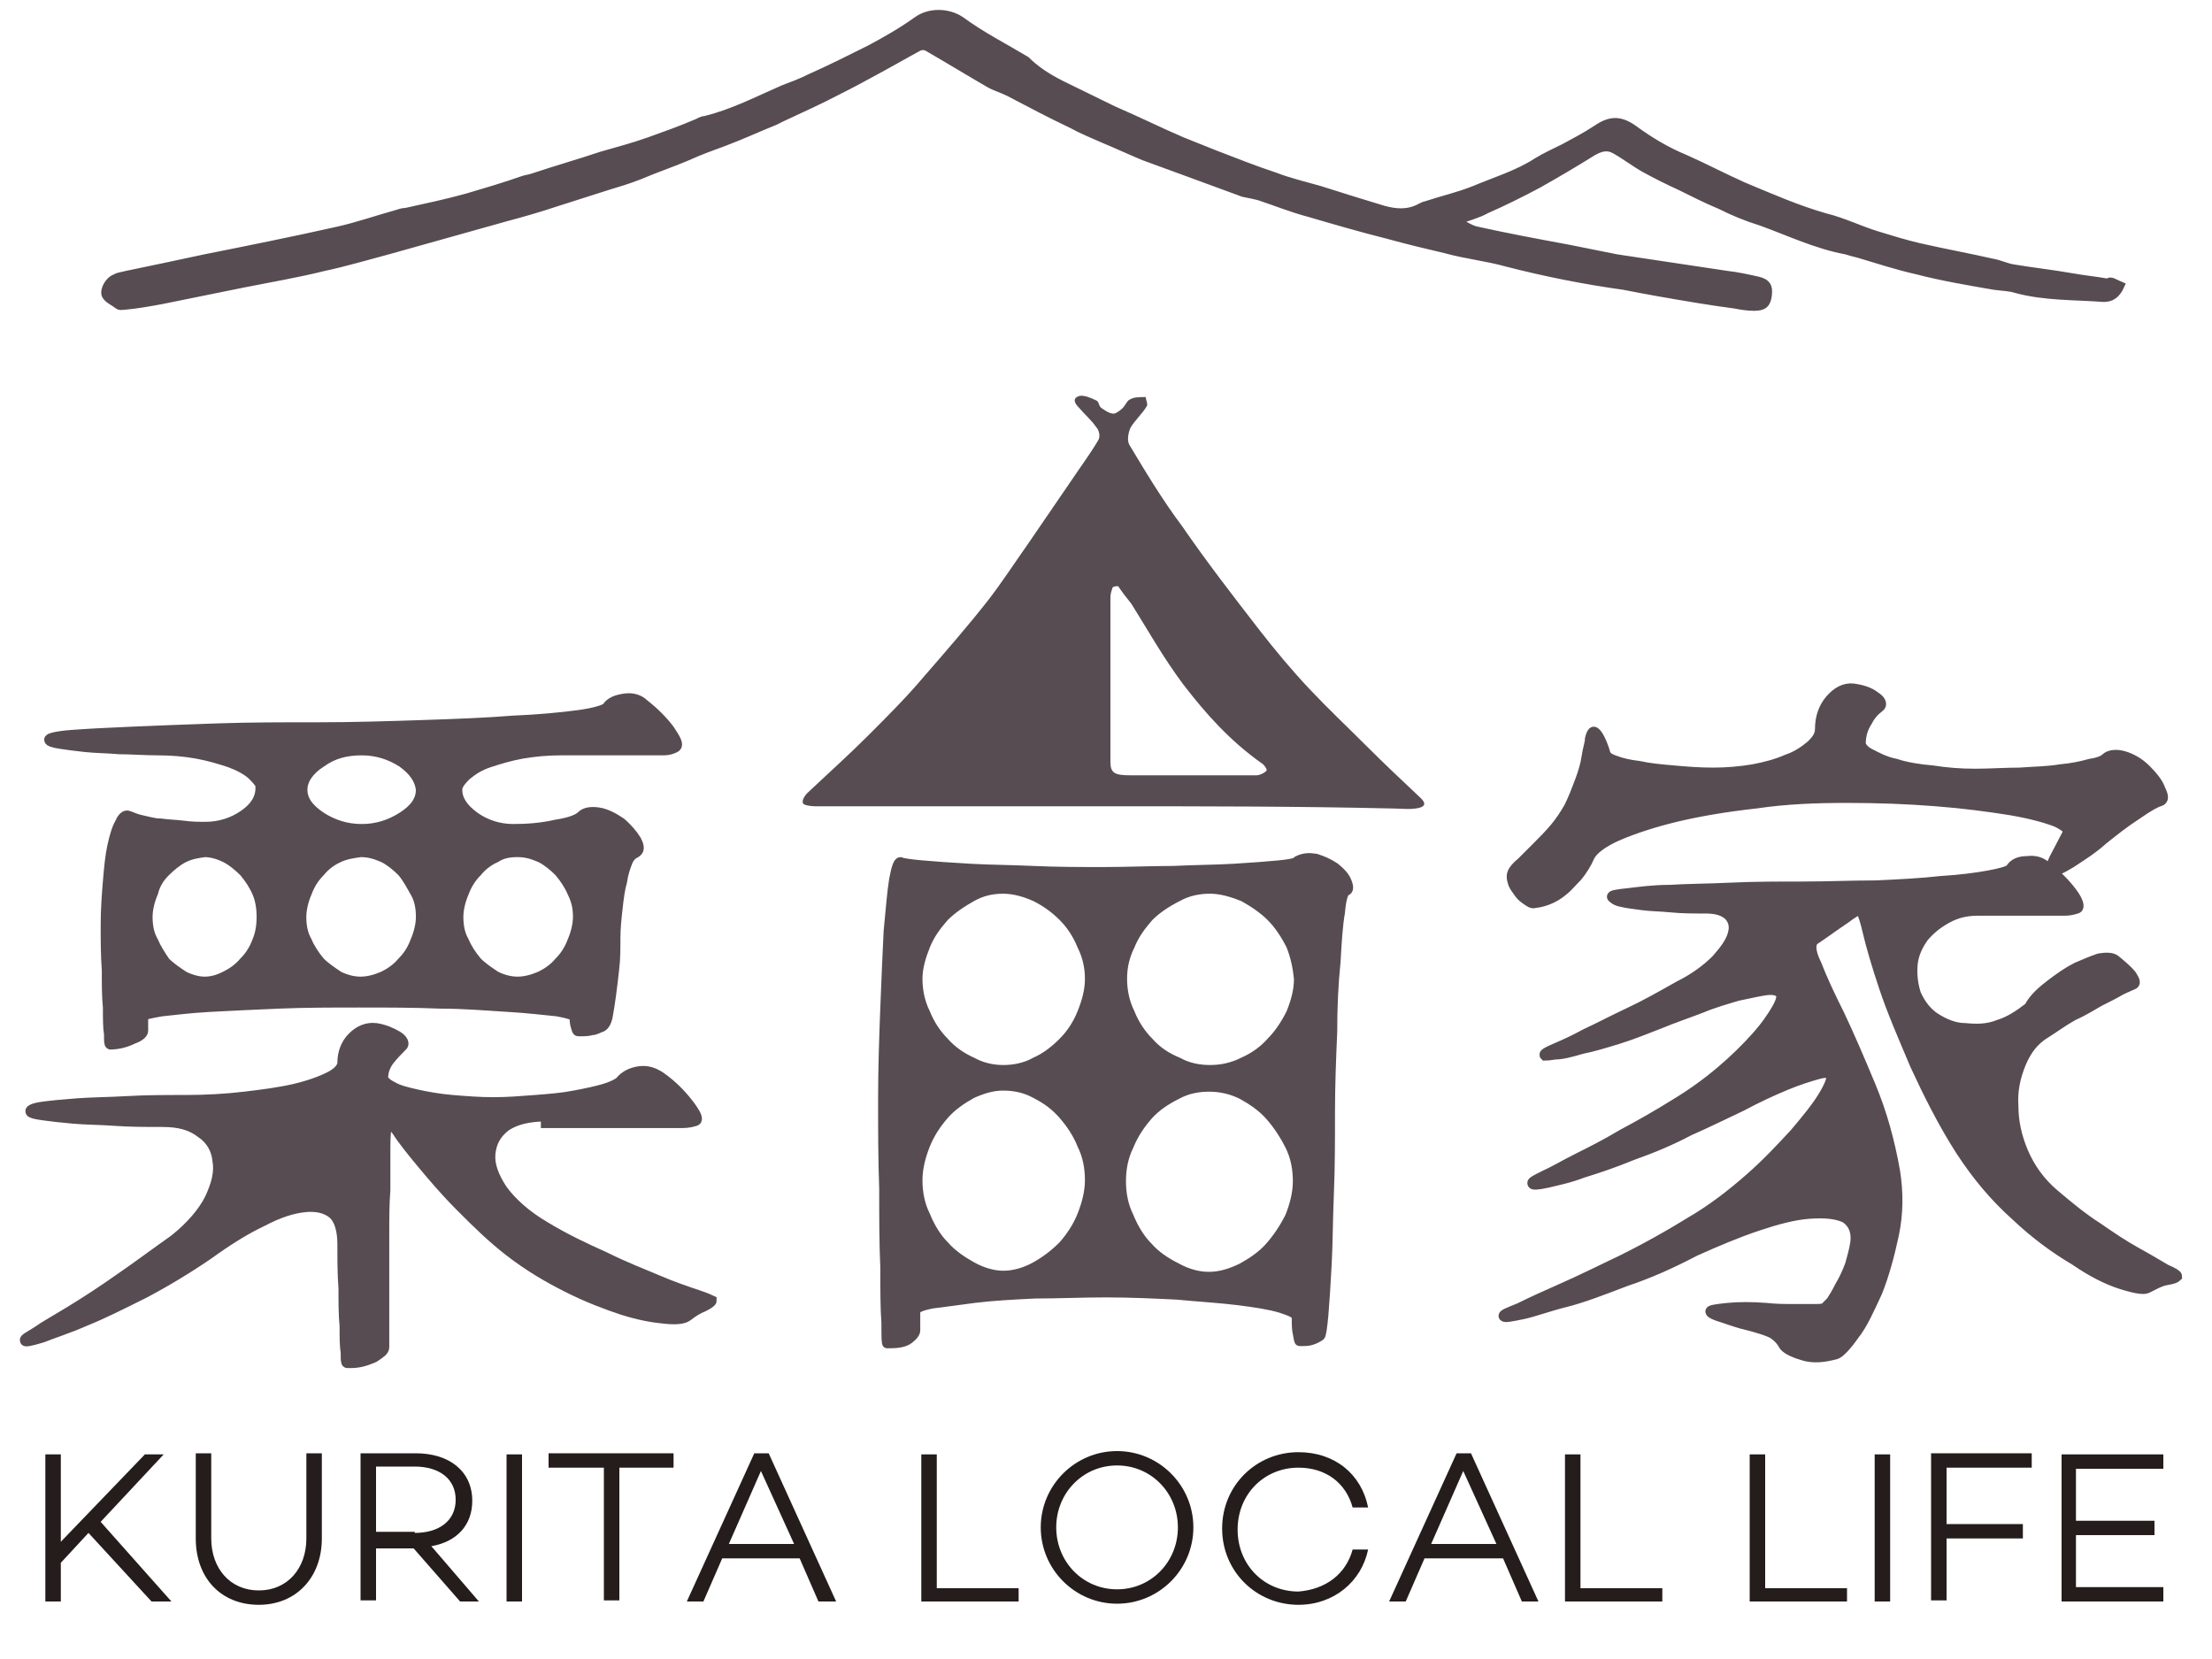 <?xml version="1.0" encoding="utf-8"?>
<!-- Generator: Adobe Illustrator 26.3.1, SVG Export Plug-In . SVG Version: 6.00 Build 0)  -->
<svg version="1.1" id="レイヤー_1" xmlns="http://www.w3.org/2000/svg" xmlns:xlink="http://www.w3.org/1999/xlink" x="0px"
	 y="0px" viewBox="0 0 200 150" style="enable-background:new 0 0 200 150;" xml:space="preserve">
<style type="text/css">
	.st0{fill:#574C51;stroke:#574C51;stroke-width:0.992;stroke-miterlimit:10;}
	.st1{fill:#574C51;stroke:#574C51;stroke-width:0.811;stroke-miterlimit:10;}
	.st2{fill:#251D1B;}
	.st3{fill:#574C51;stroke:#574C51;stroke-width:0.605;stroke-miterlimit:10;}
	.st4{fill:#574C51;}
</style>
<g>
	<g>
		<path class="st0" d="M49.4,100.9c-1.6,0-2.8,0.3-3.7,0.9c-0.9,0.7-1.3,1.5-1.4,2.5c-0.1,1,0.3,2.1,1.1,3.3
			c0.8,1.1,2.1,2.3,3.8,3.3c1.8,1.1,3.7,2,5.5,2.8c1.8,0.9,3.4,1.5,4.8,2.1c1.4,0.6,2.6,1,3.5,1.3c0.9,0.3,1.3,0.5,1.3,0.5
			c0,0.1-0.3,0.3-0.7,0.5c-0.5,0.2-1,0.5-1.5,0.9c-0.3,0.2-0.9,0.3-1.9,0.2c-1.1-0.1-2.3-0.3-3.9-0.8c-1.5-0.5-3.1-1.1-4.9-2
			c-1.8-0.9-3.5-1.9-5.2-3.2c-1.7-1.3-3.1-2.7-4.5-4.1c-1.4-1.4-2.5-2.7-3.5-3.9c-1-1.2-1.8-2.2-2.3-3c-0.6-0.7-0.9-1.1-0.9-1.1
			s-0.1,0.3-0.1,0.9c-0.1,0.6-0.1,1.3-0.1,2.3c0,1,0,2.1,0,3.3c-0.1,1.3-0.1,2.5-0.1,3.9v10.3c0,0.3-0.3,0.5-0.9,0.9
			c-0.7,0.3-1.3,0.5-2.1,0.5h-0.3c-0.1,0-0.1-0.3-0.1-0.9c-0.1-0.6-0.1-1.4-0.1-2.4c-0.1-1-0.1-2.1-0.1-3.4c-0.1-1.3-0.1-2.6-0.1-4
			c0-1.3-0.3-2.3-0.9-2.8c-0.6-0.5-1.5-0.7-2.5-0.6c-1.1,0.1-2.4,0.5-3.9,1.3c-1.5,0.7-3.1,1.7-4.9,3c-1.9,1.3-3.9,2.5-5.8,3.5
			c-2,1-3.8,1.9-5.3,2.5c-1.6,0.7-2.9,1.1-3.9,1.5c-1,0.3-1.5,0.4-1.5,0.3c-0.1-0.1,0.3-0.3,1.1-0.8c0.7-0.5,1.8-1.1,3.1-1.9
			c1.3-0.8,2.7-1.7,4.4-2.9c1.6-1.1,3.2-2.3,4.9-3.5c1.5-1.2,2.6-2.5,3.2-3.7c0.6-1.3,0.9-2.4,0.7-3.5c-0.1-1-0.6-1.9-1.5-2.5
			c-0.9-0.7-2-1-3.5-1c-1.5,0-2.9,0-4.3-0.1c-1.4-0.1-2.7-0.1-3.8-0.2c-1.1-0.1-2-0.2-2.7-0.3c-0.7-0.1-1.1-0.2-1.1-0.3
			c-0.1-0.1,0.3-0.3,1.1-0.4c0.7-0.1,1.8-0.2,3.1-0.3c1.3-0.1,2.8-0.1,4.5-0.2c1.7-0.1,3.5-0.1,5.3-0.1c1.8,0,3.6-0.1,5.3-0.3
			c1.7-0.2,3.2-0.4,4.5-0.7c1.3-0.3,2.4-0.7,3.2-1.1c0.8-0.4,1.2-0.9,1.2-1.3c0-0.9,0.3-1.7,0.9-2.3c0.6-0.6,1.3-0.9,2.1-0.8
			c0.7,0.1,1.4,0.4,1.9,0.7c0.5,0.3,0.7,0.7,0.4,0.9c-0.3,0.3-0.7,0.7-1.1,1.2c-0.4,0.5-0.6,1.1-0.6,1.6c0,0.3,0.3,0.6,0.9,0.9
			c0.5,0.3,1.3,0.5,2.2,0.7c0.9,0.2,2,0.4,3.2,0.5c1.2,0.1,2.5,0.2,3.7,0.2c1.3,0,2.5-0.1,3.8-0.2c1.3-0.1,2.5-0.2,3.5-0.4
			c1.1-0.2,2-0.4,2.7-0.6c0.7-0.2,1.3-0.5,1.5-0.7c0.4-0.5,1-0.8,1.7-0.9c0.7-0.1,1.3,0.1,1.9,0.5c1,0.7,1.8,1.5,2.5,2.4
			c0.7,0.9,0.9,1.4,0.7,1.5c-0.3,0.1-0.7,0.2-1.2,0.2H49.4z M22.9,70.1c-0.5-0.5-1.3-0.9-2.1-1.2c-0.9-0.3-1.9-0.6-3-0.8
			c-1.1-0.2-2.3-0.3-3.5-0.3s-2.4-0.1-3.5-0.1c-1.1-0.1-2.2-0.1-3.1-0.2c-0.9-0.1-1.7-0.2-2.3-0.3c-0.6-0.1-0.9-0.2-0.9-0.3
			c-0.1-0.1,0.6-0.3,1.9-0.4c1.3-0.1,3.1-0.2,5.5-0.3c2.3-0.1,4.9-0.2,7.8-0.3c2.9-0.1,6-0.1,9.2-0.1c3.1,0,6.3-0.1,9.3-0.2
			c3-0.1,5.7-0.2,8.2-0.4c2.4-0.1,4.4-0.3,5.9-0.5c1.5-0.2,2.4-0.5,2.6-0.7c0.3-0.5,0.9-0.7,1.6-0.8c0.7-0.1,1.3,0.1,1.7,0.5
			c0.9,0.7,1.7,1.5,2.3,2.3c0.6,0.9,0.8,1.3,0.6,1.5c-0.3,0.2-0.7,0.3-1.1,0.3h-9.3c-1.2,0-2.3,0.1-3.5,0.3c-1.1,0.2-2.1,0.5-3,0.8
			s-1.5,0.7-2.1,1.2c-0.5,0.5-0.8,0.9-0.8,1.3c0,0.9,0.5,1.7,1.6,2.5c1,0.7,2.2,1.1,3.5,1.1c1.3,0,2.6-0.1,3.9-0.4
			c1.3-0.2,2-0.5,2.3-0.8c0.3-0.3,0.8-0.4,1.5-0.3c0.7,0.1,1.4,0.5,2,0.9c0.6,0.5,1.1,1.1,1.4,1.6c0.3,0.6,0.3,0.9-0.1,1.1
			c-0.2,0.1-0.5,0.3-0.7,0.8c-0.2,0.5-0.4,1.1-0.5,1.8c-0.2,0.7-0.3,1.5-0.4,2.4c-0.1,0.9-0.2,1.8-0.2,2.7c0,0.9,0,1.9-0.1,2.7
			c-0.1,0.9-0.2,1.8-0.3,2.5c-0.1,0.7-0.2,1.4-0.3,1.9c-0.1,0.5-0.3,0.8-0.5,0.9c-0.3,0.1-0.6,0.3-0.9,0.3c-0.3,0.1-0.7,0.1-1,0.1
			h-0.2c-0.1,0-0.1-0.1-0.2-0.4c-0.1-0.3-0.1-0.6-0.1-0.9c0-0.1-0.5-0.3-1.6-0.5c-1.1-0.1-2.6-0.3-4.4-0.4c-1.8-0.1-3.9-0.3-6.2-0.3
			c-2.3-0.1-4.8-0.1-7.3-0.1c-2.5,0-4.9,0-7.3,0.1c-2.3,0.1-4.5,0.2-6.3,0.3c-1.8,0.1-3.3,0.3-4.3,0.4c-1.1,0.2-1.7,0.3-1.7,0.5v1.3
			c0,0.2-0.3,0.5-0.9,0.7c-0.6,0.3-1.3,0.5-2.1,0.5H10c-0.1,0-0.1-0.3-0.1-0.9c-0.1-0.6-0.1-1.4-0.1-2.4c-0.1-1-0.1-2.1-0.1-3.4
			c-0.1-1.3-0.1-2.7-0.1-4.1c0-1.4,0.1-2.7,0.2-3.9c0.1-1.2,0.2-2.3,0.4-3.2c0.2-0.9,0.4-1.6,0.7-2.1c0.2-0.5,0.5-0.7,0.7-0.6
			c0.3,0.1,0.7,0.3,1.2,0.4c0.5,0.1,1.1,0.3,1.7,0.3c0.7,0.1,1.3,0.1,2.1,0.2c0.7,0.1,1.4,0.1,2,0.1c1.3,0,2.5-0.4,3.5-1.1
			c1-0.7,1.5-1.5,1.5-2.5C23.7,71,23.4,70.6,22.9,70.1z M16.6,77.5c-0.6,0.3-1.2,0.8-1.7,1.3c-0.5,0.5-0.9,1.1-1.1,1.9
			c-0.3,0.7-0.5,1.5-0.5,2.2s0.1,1.5,0.5,2.2c0.3,0.7,0.7,1.3,1.1,1.9c0.5,0.5,1.1,0.9,1.7,1.3c0.6,0.3,1.3,0.5,1.9,0.5
			c0.7,0,1.3-0.2,1.9-0.5c0.6-0.3,1.2-0.7,1.7-1.3c0.5-0.5,0.9-1.1,1.2-1.9c0.3-0.7,0.4-1.5,0.4-2.2s-0.1-1.5-0.4-2.2
			c-0.3-0.7-0.7-1.3-1.2-1.9c-0.5-0.5-1.1-1-1.7-1.3c-0.6-0.3-1.3-0.5-1.9-0.5C17.8,77.1,17.2,77.2,16.6,77.5z M36.4,68.9
			c-1.1-0.7-2.3-1.1-3.7-1.1c-1.4,0-2.6,0.3-3.7,1.1c-1.1,0.7-1.7,1.6-1.7,2.5c0,0.9,0.5,1.7,1.7,2.5c1.1,0.7,2.3,1.1,3.7,1.1
			c1.4,0,2.6-0.4,3.7-1.1c1.1-0.7,1.7-1.5,1.7-2.5C38,70.5,37.5,69.7,36.4,68.9z M30.6,77.5c-0.7,0.3-1.3,0.8-1.7,1.3
			c-0.5,0.5-0.9,1.1-1.2,1.9c-0.3,0.7-0.5,1.5-0.5,2.2s0.1,1.5,0.5,2.2c0.3,0.7,0.7,1.3,1.2,1.9c0.5,0.5,1.1,0.9,1.7,1.3
			c0.6,0.3,1.3,0.5,2,0.5c0.7,0,1.4-0.2,2.1-0.5c0.6-0.3,1.2-0.7,1.7-1.3c0.5-0.5,0.9-1.1,1.2-1.9c0.3-0.7,0.5-1.5,0.5-2.2
			s-0.1-1.5-0.5-2.2s-0.7-1.3-1.2-1.9c-0.5-0.5-1.1-1-1.7-1.3c-0.7-0.3-1.3-0.5-2.1-0.5C31.9,77.1,31.2,77.2,30.6,77.5z M51.8,80.7
			c-0.3-0.7-0.7-1.3-1.2-1.9c-0.5-0.5-1.1-1-1.7-1.3c-0.7-0.3-1.3-0.5-2.1-0.5c-0.7,0-1.4,0.1-2,0.5c-0.7,0.3-1.3,0.8-1.7,1.3
			c-0.5,0.5-0.9,1.1-1.2,1.9c-0.3,0.7-0.5,1.5-0.5,2.2s0.1,1.5,0.5,2.2c0.3,0.7,0.7,1.3,1.2,1.9c0.5,0.5,1.1,0.9,1.7,1.3
			c0.6,0.3,1.3,0.5,2,0.5c0.7,0,1.4-0.2,2.1-0.5c0.6-0.3,1.2-0.7,1.7-1.3c0.5-0.5,0.9-1.1,1.2-1.9c0.3-0.7,0.5-1.5,0.5-2.2
			S52.2,81.5,51.8,80.7z"/>
		<path class="st1" d="M119,77.6c0.6,0.2,1.1,0.4,1.7,0.8c0.5,0.4,0.9,0.8,1.1,1.3c0.2,0.5,0.2,0.8-0.1,0.9
			c-0.2,0.1-0.4,0.7-0.5,1.9c-0.2,1.1-0.3,2.7-0.4,4.5c-0.2,1.9-0.3,4-0.3,6.3c-0.1,2.3-0.2,4.8-0.2,7.2c0,2.5,0,5-0.1,7.4
			c-0.1,2.4-0.1,4.5-0.2,6.4c-0.1,1.9-0.2,3.4-0.3,4.6c-0.1,1.1-0.2,1.8-0.3,1.9c-0.3,0.2-0.5,0.3-0.8,0.4c-0.3,0.1-0.6,0.1-0.9,0.1
			h-0.2c-0.1,0-0.1-0.2-0.2-0.7c-0.1-0.4-0.1-0.9-0.1-1.5c0-0.3-0.5-0.5-1.4-0.8c-1-0.3-2.3-0.5-3.9-0.7c-1.6-0.2-3.4-0.3-5.5-0.5
			c-2.1-0.1-4.2-0.2-6.4-0.2s-4.3,0.1-6.4,0.1c-2.1,0.1-3.9,0.2-5.5,0.4c-1.6,0.2-2.9,0.4-3.8,0.5c-1,0.2-1.5,0.4-1.5,0.7v1.7
			c0,0.2-0.2,0.5-0.6,0.8c-0.4,0.3-1,0.4-1.7,0.4h-0.3c-0.1,0-0.1-0.6-0.1-1.9c-0.1-1.3-0.1-2.9-0.1-5c-0.1-2.1-0.1-4.4-0.1-7.1
			c-0.1-2.7-0.1-5.4-0.1-8.2c0-2.8,0.1-5.6,0.2-8.2c0.1-2.6,0.2-4.9,0.3-6.9c0.2-2,0.3-3.5,0.5-4.7c0.2-1.1,0.4-1.6,0.6-1.6
			c0.2,0.1,0.9,0.2,2,0.3c1.1,0.1,2.6,0.2,4.3,0.3c1.7,0.1,3.5,0.1,5.7,0.2s4.3,0.1,6.4,0.1c2.1,0,4.3-0.1,6.3-0.1
			c2-0.1,3.9-0.1,5.5-0.2c1.6-0.1,3-0.2,4-0.3c1-0.1,1.6-0.2,1.7-0.4C117.9,77.5,118.4,77.5,119,77.6z M97.8,85.5
			c-0.4-1-1-1.9-1.7-2.6c-0.7-0.7-1.5-1.3-2.5-1.8c-0.9-0.4-1.9-0.7-2.9-0.7c-1,0-1.9,0.2-2.8,0.7c-0.9,0.5-1.8,1.1-2.5,1.8
			c-0.7,0.8-1.3,1.6-1.7,2.6c-0.4,1-0.7,2-0.7,3c0,1,0.2,2.1,0.7,3.1c0.4,1,1,1.9,1.7,2.6c0.7,0.8,1.6,1.4,2.5,1.8
			c0.9,0.5,1.9,0.7,2.8,0.7c1,0,2-0.2,2.9-0.7c0.9-0.4,1.7-1,2.5-1.8c0.7-0.7,1.3-1.6,1.7-2.6c0.4-1,0.7-2,0.7-3.1
			C98.5,87.5,98.3,86.5,97.8,85.5z M87.9,98.9c-0.9,0.5-1.8,1.1-2.5,1.9c-0.7,0.8-1.3,1.7-1.7,2.7c-0.4,1-0.7,2.1-0.7,3.2
			c0,1.1,0.2,2.2,0.7,3.2c0.4,1,1,2,1.7,2.7c0.7,0.8,1.6,1.4,2.5,1.9c0.9,0.5,1.9,0.8,2.8,0.8c1,0,2-0.3,2.9-0.8
			c0.9-0.5,1.7-1.1,2.5-1.9c0.7-0.8,1.3-1.7,1.7-2.7c0.4-1,0.7-2.1,0.7-3.2c0-1.1-0.2-2.2-0.7-3.2c-0.4-1-1-1.9-1.7-2.7
			c-0.7-0.8-1.5-1.4-2.5-1.9c-0.9-0.5-1.9-0.7-2.9-0.7C89.7,98.2,88.8,98.5,87.9,98.9z M116.7,85.5c-0.5-1-1.1-1.9-1.8-2.6
			c-0.7-0.7-1.6-1.3-2.5-1.8c-1-0.4-2-0.7-3-0.7c-1,0-2,0.2-2.9,0.7c-1,0.5-1.9,1.1-2.6,1.8c-0.7,0.8-1.3,1.6-1.7,2.6
			c-0.5,1-0.7,2-0.7,3c0,1,0.2,2.1,0.7,3.1c0.4,1,1,1.9,1.7,2.6c0.7,0.8,1.6,1.4,2.6,1.8c0.9,0.5,1.9,0.7,2.9,0.7c1,0,2-0.2,3-0.7
			c0.9-0.4,1.8-1,2.5-1.8c0.7-0.7,1.3-1.6,1.8-2.6c0.4-1,0.7-2,0.7-3.1C117.3,87.5,117.1,86.5,116.7,85.5z M102.1,110
			c0.4,1,1,2,1.7,2.7c0.7,0.8,1.6,1.4,2.6,1.9c0.9,0.5,1.9,0.8,2.9,0.8c1,0,2-0.3,3-0.8c0.9-0.5,1.8-1.1,2.5-1.9
			c0.7-0.8,1.3-1.7,1.8-2.7c0.4-1,0.7-2.1,0.7-3.2c0-1.1-0.2-2.2-0.7-3.2c-0.5-1-1.1-1.9-1.8-2.7c-0.7-0.8-1.6-1.4-2.5-1.9
			c-1-0.5-2-0.7-3-0.7c-1,0-2,0.2-2.9,0.7c-1,0.5-1.9,1.1-2.6,1.9c-0.7,0.8-1.3,1.7-1.7,2.7c-0.5,1-0.7,2.1-0.7,3.2
			C101.4,107.9,101.6,109,102.1,110z"/>
		<path class="st0" d="M185.5,89c0.8-0.6,1.5-1.1,2.3-1.5c0.7-0.3,1.4-0.6,2-0.8c0.6-0.1,1.1-0.1,1.4,0.1c0.6,0.5,1.1,0.9,1.5,1.4
			c0.3,0.5,0.4,0.7,0.1,0.8c-0.2,0.1-0.5,0.2-1.1,0.5c-0.5,0.3-1.1,0.6-1.9,1c-0.7,0.4-1.5,0.9-2.4,1.3c-0.9,0.5-1.7,1.1-2.5,1.6
			c-1,0.6-1.7,1.5-2.2,2.7c-0.5,1.2-0.8,2.5-0.7,3.9c0,1.4,0.3,2.8,0.9,4.2c0.6,1.4,1.5,2.7,2.8,3.8c1.3,1.1,2.5,2.1,3.9,3
			c1.3,0.9,2.5,1.7,3.6,2.3c1.1,0.6,1.9,1.1,2.6,1.5c0.7,0.3,1,0.5,1,0.6c-0.1,0.1-0.3,0.2-0.9,0.3c-0.6,0.1-1.1,0.4-1.7,0.7
			c-0.3,0.2-1,0.1-2.3-0.3c-1.3-0.4-2.7-1.1-4.3-2.2c-1.7-1-3.5-2.3-5.3-4c-1.9-1.7-3.5-3.6-5-5.9c-1.6-2.5-2.9-5.1-4.1-7.7
			c-1.1-2.6-2.1-4.9-2.8-7c-0.7-2.1-1.2-3.8-1.5-5.1c-0.3-1.3-0.6-2-0.7-2c-0.2,0-0.7,0.3-1.5,0.9c-0.9,0.6-1.7,1.2-2.6,1.8
			c-0.5,0.3-0.5,1.1,0.1,2.3c0.5,1.3,1.2,2.8,2.1,4.6c0.9,1.9,1.8,4,2.8,6.4c1,2.4,1.7,4.9,2.2,7.7c0.3,1.9,0.3,3.8-0.1,5.7
			c-0.4,1.9-0.9,3.7-1.5,5.2c-0.7,1.5-1.3,2.9-2.1,3.9c-0.7,1-1.3,1.6-1.6,1.7c-1.1,0.3-2.1,0.4-3,0.1c-1-0.3-1.5-0.6-1.7-0.9
			c-0.2-0.4-0.5-0.7-0.9-1c-0.5-0.3-1.2-0.5-2.3-0.8c-0.9-0.2-1.7-0.5-2.3-0.7c-0.7-0.2-1.1-0.4-1.1-0.5c-0.1-0.1,0.5-0.2,1.5-0.3
			c1-0.1,2.2-0.1,3.5,0c0.9,0.1,1.7,0.1,2.5,0.1c0.7,0,1.3,0,1.7,0c0.5,0,0.9,0,1.1-0.1c0.1-0.1,0.3-0.3,0.6-0.6
			c0.2-0.3,0.5-0.8,0.8-1.4c0.3-0.5,0.6-1.1,0.9-1.9c0.2-0.7,0.4-1.4,0.5-2.1c0.1-1-0.2-1.7-0.9-2.2c-0.8-0.4-1.9-0.5-3.3-0.4
			c-1.4,0.1-2.9,0.5-4.7,1.1c-1.8,0.6-3.7,1.4-5.7,2.3c-2.1,1.1-4.1,2-6.2,2.7c-2.1,0.8-3.9,1.5-5.5,1.9s-2.9,0.9-3.9,1.1
			c-1,0.2-1.5,0.3-1.6,0.2c-0.1-0.1,0.4-0.3,1.4-0.7c1-0.5,2.3-1.1,3.9-1.8c1.6-0.7,3.4-1.6,5.5-2.6c2-1,4-2.1,6.1-3.4
			c1.9-1.1,3.7-2.5,5.3-3.9c1.6-1.4,2.9-2.8,4.1-4.1c1.1-1.3,2-2.4,2.6-3.4c0.6-1,0.8-1.6,0.7-1.9c-0.1-0.3-0.6-0.3-1.3-0.1
			c-0.7,0.2-1.7,0.5-2.9,1c-1.2,0.5-2.5,1.1-4,1.9c-1.5,0.7-3.1,1.5-4.7,2.2c-1.7,0.9-3.4,1.6-5.1,2.2c-1.7,0.7-3.2,1.2-4.5,1.6
			c-1.3,0.5-2.4,0.7-3.2,0.9c-0.9,0.2-1.3,0.2-1.3,0.1c-0.1-0.1,0.3-0.3,1.1-0.7c0.7-0.3,1.7-0.9,2.9-1.5c1.2-0.6,2.6-1.3,4.1-2.2
			c1.5-0.8,3.1-1.7,4.7-2.7c1.5-0.9,2.9-1.9,4.2-3c1.3-1.1,2.3-2.1,3.2-3.1c0.9-1,1.5-1.9,1.9-2.6c0.4-0.7,0.5-1.2,0.3-1.4
			c-0.2-0.3-0.7-0.4-1.4-0.3c-0.7,0.1-1.5,0.3-2.5,0.5c-1,0.3-2.1,0.6-3.3,1.1c-1.3,0.5-2.5,0.9-3.7,1.4c-1.3,0.5-2.5,1-3.8,1.4
			c-1.3,0.4-2.3,0.7-3.3,0.9c-1,0.3-1.8,0.5-2.4,0.5c-0.6,0.1-0.9,0.1-0.9,0.1c-0.1-0.1,0.3-0.3,1-0.6c0.7-0.3,1.6-0.7,2.7-1.3
			c1.1-0.5,2.4-1.2,3.9-1.9c1.5-0.7,2.9-1.5,4.5-2.4c1.4-0.7,2.5-1.5,3.4-2.4c0.8-0.9,1.3-1.6,1.5-2.3c0.2-0.7,0.1-1.2-0.3-1.7
			c-0.5-0.5-1.2-0.7-2.2-0.7c-1.1,0-2.1,0-3.1-0.1c-1-0.1-1.9-0.1-2.6-0.2c-0.8-0.1-1.5-0.2-1.9-0.3c-0.5-0.1-0.7-0.3-0.8-0.4
			c-0.1-0.1,0.4-0.2,1.4-0.3c0.9-0.1,2.2-0.3,3.8-0.3c1.5-0.1,3.4-0.1,5.5-0.2c2.1-0.1,4.3-0.1,6.5-0.1c2.2,0,4.4-0.1,6.6-0.1
			c2.2-0.1,4.1-0.2,5.9-0.4c1.7-0.1,3.2-0.3,4.3-0.5s1.8-0.4,2-0.6c0.3-0.5,0.8-0.7,1.5-0.7c0.7-0.1,1.3,0.1,1.7,0.5
			c0.9,0.7,1.7,1.5,2.3,2.3c0.6,0.8,0.7,1.3,0.5,1.4c-0.3,0.1-0.7,0.2-1.1,0.2h-7.9c-1,0-1.9,0.2-2.8,0.7c-0.9,0.5-1.5,1-2.1,1.7
			c-0.5,0.7-0.9,1.5-1,2.4c-0.1,0.9,0,1.9,0.3,2.8c0.4,0.9,1,1.7,1.8,2.2c0.8,0.5,1.7,0.9,2.7,0.9c1,0.1,2,0.1,3-0.3
			c1-0.3,1.9-0.9,2.8-1.6C183.9,90.3,184.7,89.6,185.5,89z M186,74.3c-1-0.4-2.5-0.8-4.3-1.1c-1.9-0.3-4.1-0.6-6.7-0.8
			c-2.5-0.2-5.2-0.3-8-0.3c-2.8,0-5.5,0.1-8.2,0.5c-2.7,0.3-5.1,0.7-7.2,1.2c-2.1,0.5-3.9,1.1-5.3,1.7c-1.4,0.6-2.3,1.3-2.6,1.9
			c-0.3,0.7-0.7,1.3-1.1,1.8c-0.5,0.5-0.9,1-1.3,1.3c-0.7,0.6-1.6,1-2.5,1.1c-0.3,0.1-0.5-0.1-0.8-0.3c-0.3-0.2-0.5-0.4-0.7-0.7
			c-0.2-0.3-0.4-0.5-0.5-0.9c-0.1-0.3-0.1-0.6,0-0.8c0.1-0.2,0.3-0.5,0.8-0.9c0.4-0.4,0.9-0.9,1.4-1.4c0.5-0.5,1.1-1.1,1.6-1.7
			c0.5-0.6,0.9-1.2,1.3-1.9c0.4-0.8,0.7-1.6,1-2.4c0.3-0.8,0.5-1.5,0.6-2.2c0.1-0.7,0.3-1.2,0.3-1.6c0.1-0.4,0.2-0.6,0.3-0.6
			c0.1,0,0.3,0.2,0.5,0.6c0.2,0.4,0.4,0.9,0.5,1.3c0.1,0.3,0.3,0.5,0.9,0.7c0.5,0.2,1.3,0.4,2.2,0.5c0.9,0.2,1.9,0.3,3.1,0.4
			c1.1,0.1,2.3,0.2,3.6,0.2c1.2,0,2.4-0.1,3.6-0.3c1.1-0.2,2.2-0.5,3.1-0.9c0.9-0.3,1.6-0.8,2.2-1.3c0.5-0.5,0.8-0.9,0.8-1.5
			c0-1,0.3-1.9,0.9-2.6c0.6-0.7,1.3-1.1,2.1-1c0.7,0.1,1.4,0.3,1.9,0.7c0.5,0.3,0.7,0.7,0.4,0.9c-0.4,0.3-0.8,0.7-1.1,1.3
			c-0.4,0.6-0.6,1.3-0.6,2c0,0.3,0.3,0.7,0.9,1c0.6,0.3,1.3,0.7,2.3,0.9c0.9,0.3,2.1,0.5,3.3,0.6c1.3,0.2,2.5,0.3,3.9,0.3
			c1.3,0,2.7-0.1,4-0.1c1.3-0.1,2.5-0.1,3.7-0.3c1.1-0.1,2-0.3,2.7-0.5c0.7-0.1,1.2-0.3,1.4-0.5c0.3-0.3,0.9-0.4,1.6-0.2
			c0.7,0.2,1.4,0.6,2,1.2s1.1,1.2,1.3,1.8c0.3,0.6,0.3,0.9,0,1c-0.4,0.1-1.1,0.5-2.1,1.2c-1.1,0.7-2.1,1.5-3.1,2.3
			c-1,0.9-2,1.5-2.9,2.1c-1,0.6-1.5,0.8-1.7,0.7c-0.1-0.1,0-0.5,0.3-1.1c0.3-0.6,0.7-1.3,1.1-2.1C187.3,75.2,187,74.8,186,74.3z"/>
	</g>
	<g>
		<path class="st2" d="M5.5,141.3v3.5H4.1v-13.3h1.4v7.9l7.6-7.9h1.7l-5.7,6.1l6.4,7.2h-1.8l-5.7-6.2L5.5,141.3z"/>
		<path class="st2" d="M29.1,139.1c0,3.5-2.3,6-5.7,6c-3.4,0-5.7-2.4-5.7-6v-7.7h1.4v7.7c0,2.7,1.7,4.7,4.3,4.7c2.6,0,4.3-2,4.3-4.7
			v-7.7h1.4V139.1z"/>
		<path class="st2" d="M34,139.9v4.8h-1.4v-13.3h5c3,0,5.1,1.6,5.1,4.3c0,2.2-1.4,3.7-3.7,4.1l4.3,5h-1.7l-4.2-4.8H34z M37.5,138.6
			c2.2,0,3.7-1.1,3.7-3c0-1.9-1.5-3-3.7-3H34v5.9H37.5z"/>
		<path class="st2" d="M47.2,144.8h-1.4v-13.3h1.4V144.8z"/>
		<path class="st2" d="M56,132.7v12h-1.4v-12h-5v-1.3h11.3v1.3H56z"/>
		<path class="st2" d="M65.3,140.9l-1.7,3.9h-1.5l6.1-13.4h1.3l6.1,13.4H74l-1.7-3.9H65.3z M68.8,133l-2.9,6.6h5.9L68.8,133z"/>
		<path class="st2" d="M92.1,144.8h-8.8v-13.3h1.4v12.1h7.4V144.8z"/>
		<path class="st2" d="M107.9,138.1c0,3.8-3.1,6.9-6.9,6.9c-3.8,0-6.9-3.1-6.9-6.9s3.1-6.9,6.9-6.9
			C104.8,131.2,107.9,134.3,107.9,138.1z M106.5,138.1c0-3.1-2.4-5.6-5.5-5.6c-3.1,0-5.5,2.5-5.5,5.6c0,3.1,2.4,5.6,5.5,5.6
			C104.1,143.7,106.5,141.2,106.5,138.1z"/>
		<path class="st2" d="M122.3,140.1h1.4c-0.6,2.9-3.1,5-6.3,5c-3.8,0-6.9-3-6.9-6.9c0-3.9,3.1-6.9,6.9-6.9c3.3,0,5.7,2,6.3,5h-1.4
			c-0.6-2.2-2.4-3.6-4.9-3.6c-3.1,0-5.5,2.4-5.5,5.6c0,3.2,2.4,5.6,5.5,5.6C119.9,143.7,121.7,142.3,122.3,140.1z"/>
		<path class="st2" d="M128.8,140.9l-1.7,3.9h-1.5l6.1-13.4h1.3l6.1,13.4h-1.5l-1.7-3.9H128.8z M132.3,133l-2.9,6.6h5.9L132.3,133z"
			/>
		<path class="st2" d="M150.3,144.8h-8.8v-13.3h1.4v12.1h7.4V144.8z"/>
		<path class="st2" d="M167,144.8h-8.8v-13.3h1.4v12.1h7.4V144.8z"/>
		<path class="st2" d="M170.9,144.8h-1.4v-13.3h1.4V144.8z"/>
		<path class="st2" d="M176,137.8h6.9v1.3H176v5.6h-1.4v-13.3h9.1v1.3H176V137.8z"/>
		<path class="st2" d="M187.7,137.5h7.1v1.3h-7.1v4.7h7.9v1.3h-9.2v-13.3h9.2v1.3h-7.9V137.5z"/>
	</g>
	<g>
		<path class="st3" d="M191.8,25.8c-0.4,0.9-0.9,1.2-1.6,1.2c-2.6-0.2-5.3-0.1-7.9-0.8c-0.6-0.2-1.3-0.2-2-0.3
			c-2.3-0.4-4.7-0.8-7-1.4c-1.8-0.4-3.6-1-5.3-1.5c-0.4-0.1-0.8-0.2-1.1-0.3c-2.7-0.5-5.2-1.7-7.7-2.6c-1.3-0.4-2.5-0.9-3.7-1.5
			c-1.2-0.5-2.4-1.1-3.6-1.7c-1.1-0.5-2.1-1-3.2-1.6c-0.9-0.5-1.8-1.2-2.7-1.7c-0.7-0.4-1.3-0.2-2,0.2c-1.6,1-3.3,2-4.9,2.9
			c-1.5,0.8-3.1,1.6-4.7,2.3c-0.7,0.4-1.5,0.6-2.6,1c0.7,0.3,1.2,0.7,1.8,0.8c2.7,0.6,5.4,1.1,8.1,1.6c1.5,0.3,3,0.6,4.5,0.9
			c3.3,0.5,6.7,1,10,1.5c0.9,0.1,1.8,0.3,2.7,0.5c0.9,0.2,1.1,0.6,1,1.4c-0.1,0.8-0.4,1.1-1.3,1.1c-0.6,0-1.2-0.1-1.7-0.2
			c-2.3-0.3-4.6-0.7-6.9-1.1c-1.1-0.2-2.2-0.4-3.2-0.6c-3.6-0.5-7.1-1.2-10.6-2.1c-1.8-0.5-3.7-0.7-5.5-1.2
			c-1.7-0.4-3.4-0.8-5.2-1.3c-2.4-0.6-4.8-1.3-7.2-2c-1.5-0.4-3-1-4.5-1.5c-0.4-0.1-0.9-0.2-1.4-0.3c-1.6-0.6-3.3-1.2-4.9-1.8
			c-1.4-0.5-2.7-1-4.1-1.5c-1.2-0.5-2.5-1.1-3.7-1.6c-0.9-0.4-1.9-0.8-2.8-1.3c-1.9-0.9-3.8-1.9-5.7-2.9c-0.6-0.3-1.3-0.5-1.8-0.8
			c-1.9-1.1-3.7-2.2-5.6-3.3c-0.2-0.1-0.5-0.1-0.7,0c-1.3,0.7-2.5,1.4-3.8,2.1c-1.1,0.6-2.2,1.2-3.4,1.8c-1.7,0.9-3.5,1.7-5.2,2.5
			c-0.2,0.1-0.4,0.2-0.6,0.3c-1.5,0.6-3,1.3-4.6,1.9c-1.1,0.4-2.2,0.8-3.3,1.3c-1.4,0.6-2.9,1.1-4.3,1.7c-1,0.4-2,0.7-3,1
			c-1.6,0.5-3.1,1-4.7,1.5c-1.5,0.5-2.9,0.9-4.4,1.3c-3.6,1-7.1,2-10.7,3c-1.9,0.5-3.9,1.1-5.8,1.5c-2.4,0.6-4.8,1-7.3,1.5
			c-2.5,0.5-4.9,1-7.4,1.5c-1.1,0.2-2.2,0.4-3.3,0.5c-0.2,0-0.5,0.1-0.7-0.1c-0.4-0.3-0.9-0.5-1.1-0.9c-0.2-0.5,0.3-1.4,0.9-1.6
			c0.3-0.2,0.7-0.2,1-0.3c2.4-0.5,4.8-1,7.1-1.5c4-0.8,8-1.6,12-2.5c1.8-0.4,3.5-1,5.3-1.5c0.3-0.1,0.6-0.2,0.9-0.2
			c1.8-0.4,3.7-0.8,5.5-1.3c1.7-0.5,3.4-1,5.1-1.6c0.3-0.1,0.5-0.1,0.8-0.2c2.1-0.7,4.2-1.3,6.3-2c1.4-0.4,2.9-0.8,4.3-1.3
			c1.4-0.5,2.8-1,4.2-1.6c0.3-0.1,0.5-0.3,0.8-0.3c2.5-0.6,4.8-1.8,7.1-2.8c0.8-0.3,1.6-0.6,2.4-1c1.8-0.8,3.6-1.7,5.4-2.6
			c1.5-0.8,2.9-1.6,4.3-2.6c1.1-0.8,2.8-0.8,4,0c1.9,1.4,3.9,2.4,5.9,3.6C93.7,6.3,94.8,7,96,7.6c1.6,0.8,3.1,1.5,4.7,2.3
			c2.1,0.9,4.1,1.9,6.2,2.8c1,0.4,2,0.8,3,1.2c1.8,0.7,3.6,1.4,5.4,2c1.3,0.5,2.6,0.8,4,1.2c1.9,0.6,3.8,1.2,5.8,1.8
			c1.1,0.3,2.2,0.4,3.3-0.2c0.2-0.1,0.4-0.2,0.5-0.2c1.5-0.5,2.9-0.8,4.4-1.4c1.9-0.8,3.9-1.4,5.6-2.5c0.8-0.5,1.7-0.9,2.5-1.3
			c0.9-0.5,1.9-1,2.8-1.6c1.3-0.9,2.2-1,3.5-0.1c1.5,1.1,3,2,4.7,2.7c1.8,0.8,3.5,1.7,5.3,2.5c2.4,1,4.9,2.1,7.4,2.8
			c1.6,0.4,3,1.1,4.6,1.6c1.3,0.4,2.6,0.8,3.9,1.1c2.2,0.5,4.4,0.9,6.6,1.4c0.6,0.1,1.2,0.4,1.8,0.5c1.8,0.3,3.6,0.5,5.3,0.8
			c1.1,0.2,2.2,0.3,3.3,0.5C190.8,25.2,191.3,25.6,191.8,25.8z"/>
	</g>
	<g>
		<path class="st4" d="M100.3,72.9c-8.9,0-17.7,0-26.6,0c-0.4,0-1.1-0.1-1.1-0.3c-0.1-0.2,0.1-0.6,0.4-0.9c1.8-1.7,3.7-3.4,5.5-5.2
			c1.8-1.8,3.5-3.5,5.1-5.4c2-2.3,4-4.6,5.8-6.9c1.3-1.7,2.4-3.4,3.6-5.1c1.3-1.9,2.6-3.8,3.9-5.7c0.8-1.2,1.7-2.4,2.4-3.6
			c0.2-0.3,0.1-0.9-0.2-1.2c-0.4-0.6-1.1-1.2-1.6-1.8c-0.3-0.3-0.6-0.8,0.1-1c0.4-0.1,1.1,0.2,1.5,0.4c0.3,0.1,0.2,0.5,0.5,0.7
			c0.3,0.2,0.7,0.5,1.1,0.5c0.2,0,0.6-0.3,0.8-0.5c0.3-0.3,0.4-0.7,0.7-0.8c0.3-0.2,0.9-0.2,1.4-0.2c0,0.3,0.2,0.6,0.1,0.8
			c-0.4,0.7-1.1,1.3-1.5,2c-0.2,0.5-0.3,1.1-0.1,1.5c1.5,2.5,3,5,4.8,7.4c2.2,3.2,4.6,6.3,7,9.4c1.4,1.8,2.9,3.6,4.5,5.3
			c1.6,1.7,3.4,3.4,5.1,5.1c1.6,1.6,3.3,3.2,5,4.8c0.5,0.5,0.3,0.8-0.5,0.9c-0.7,0.1-1.4,0-2.1,0C117.3,72.9,108.8,72.9,100.3,72.9
			C100.3,72.9,100.3,72.9,100.3,72.9z M101.1,53c-0.2,0-0.3,0-0.5,0.1c-0.1,0.3-0.2,0.6-0.2,0.9c0,5,0,9.9,0,14.9
			c0,1,0.4,1.2,1.8,1.2c2.6,0,5.3,0,7.9,0c1.2,0,2.3,0,3.5,0c0.3,0,0.7-0.2,0.9-0.4c0.1-0.1-0.1-0.4-0.3-0.6c-3-2.1-5.2-4.6-7.2-7.2
			c-1.8-2.4-3.2-4.9-4.7-7.3C101.9,54.1,101.5,53.6,101.1,53z"/>
	</g>
</g>
</svg>
